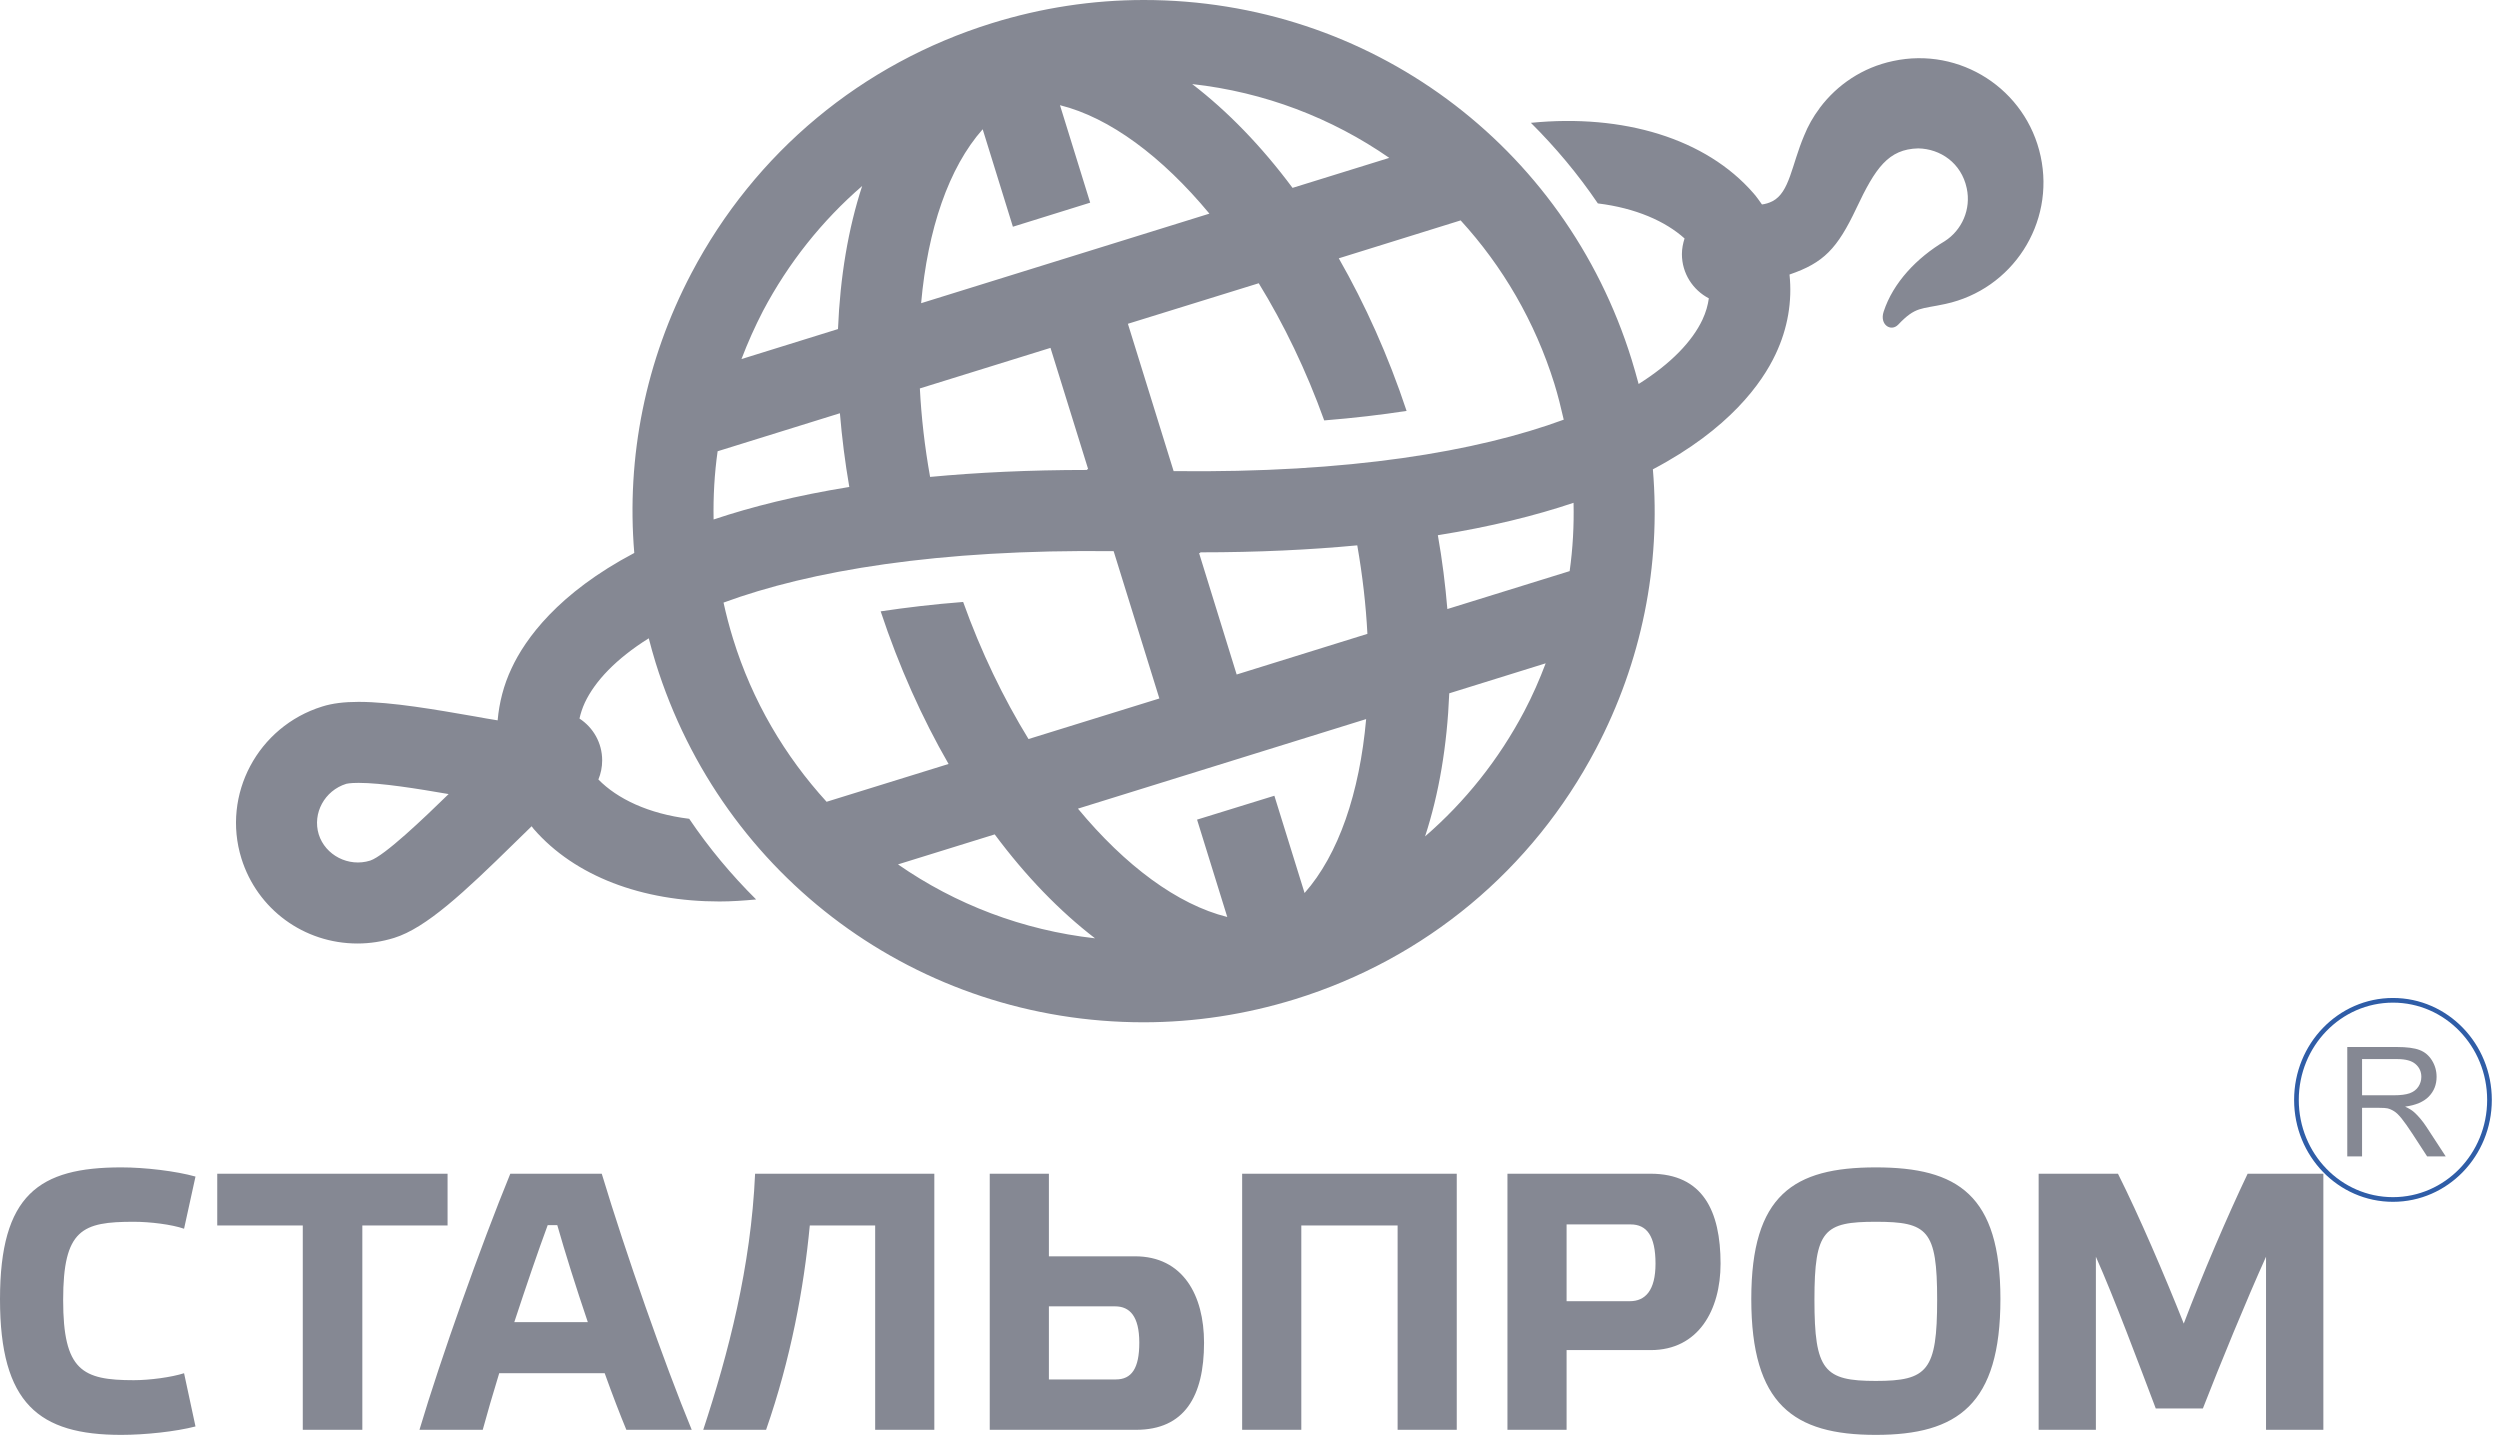 <?xml version="1.0" encoding="UTF-8"?> <svg xmlns="http://www.w3.org/2000/svg" width="107" height="62" viewBox="0 0 107 62" fill="none"> <path fill-rule="evenodd" clip-rule="evenodd" d="M67.181 24.444L61.947 26.067C61.861 25.036 61.73 23.979 61.54 22.907C63.8 22.546 65.721 22.067 67.348 21.52C67.371 22.496 67.317 23.477 67.181 24.444ZM60.993 35.798C61.59 33.972 61.938 31.902 62.028 29.674L66.155 28.39C65.893 29.086 65.59 29.778 65.237 30.447C64.148 32.512 62.706 34.316 60.993 35.798ZM31.374 27.337C31.215 26.822 31.08 26.306 30.967 25.791C34.664 24.431 40.124 23.5 47.664 23.59L49.621 29.895L44.02 31.631C42.945 29.877 41.986 27.898 41.223 25.764C39.944 25.863 38.773 26.004 37.693 26.166C38.479 28.535 39.464 30.727 40.599 32.698L35.378 34.316C33.593 32.359 32.196 30.004 31.374 27.337ZM30.714 19.314L35.948 17.687C36.034 18.722 36.165 19.77 36.35 20.842C34.09 21.208 32.174 21.687 30.542 22.234C30.524 21.253 30.578 20.277 30.714 19.314ZM36.901 7.96C36.305 9.781 35.957 11.851 35.866 14.084L31.735 15.368C32.002 14.667 32.309 13.98 32.657 13.307C33.747 11.246 35.188 9.442 36.901 7.96ZM43.352 9.704L46.66 8.674L45.367 4.502C47.496 5.031 49.738 6.703 51.763 9.144L39.424 12.977C39.704 9.822 40.603 7.173 42.059 5.532L43.352 9.704ZM51.026 3.598C54.118 3.941 56.998 5.049 59.461 6.757L55.321 8.041C53.996 6.26 52.541 4.76 51.026 3.598ZM46.534 20.114C44.052 20.114 41.824 20.223 39.808 20.412C39.577 19.12 39.433 17.854 39.37 16.625L44.961 14.889L46.574 20.082H46.525L46.534 20.114ZM52.929 28.869L51.32 23.671H51.375L51.365 23.64C53.847 23.64 56.075 23.531 58.091 23.341C58.317 24.634 58.462 25.9 58.525 27.129L52.929 28.869ZM54.543 34.058L51.234 35.08L52.527 39.247C50.398 38.718 48.156 37.05 46.136 34.61L58.471 30.777C58.191 33.936 57.291 36.576 55.836 38.221L54.543 34.058ZM46.868 40.16C43.776 39.812 40.897 38.709 38.434 36.996L42.574 35.712C43.898 37.493 45.349 38.994 46.868 40.16ZM66.526 16.421C66.684 16.932 66.81 17.447 66.928 17.962C63.23 19.323 57.77 20.254 50.231 20.164L48.274 13.858L53.874 12.123C54.95 13.876 55.908 15.856 56.676 17.994C57.947 17.89 59.122 17.755 60.202 17.587C59.416 15.219 58.426 13.027 57.3 11.056L62.516 9.433C64.306 11.39 65.694 13.754 66.526 16.421ZM15.843 36.834C14.916 37.123 13.922 36.603 13.642 35.712C13.366 34.809 13.89 33.837 14.821 33.547C14.826 33.547 14.961 33.507 15.35 33.507C16.335 33.507 17.859 33.755 19.201 33.986C18.134 35.026 16.458 36.63 15.843 36.834ZM87.34 6.69C86.721 3.815 83.891 1.989 81.017 2.613C79.719 2.888 78.635 3.625 77.893 4.61V4.606C77.889 4.615 77.88 4.624 77.875 4.638C77.604 4.999 77.383 5.388 77.215 5.808C76.682 7.065 76.596 8.231 75.864 8.611C75.706 8.692 75.552 8.733 75.412 8.751C75.294 8.588 75.186 8.425 75.05 8.272C73.012 5.926 69.473 4.864 65.522 5.257C66.575 6.305 67.538 7.453 68.388 8.706C70.006 8.904 71.281 9.469 72.099 10.206C72.031 10.419 71.986 10.645 71.986 10.875C71.986 11.702 72.456 12.412 73.138 12.769C73.098 13.058 73.016 13.361 72.863 13.687C72.429 14.604 71.534 15.553 70.133 16.435C70.038 16.087 69.943 15.739 69.834 15.391C66.978 6.188 58.584 0 48.956 0C46.76 0 44.577 0.334 42.461 0.99C36.883 2.721 32.314 6.522 29.593 11.693C27.627 15.431 26.804 19.558 27.147 23.667C23.875 25.393 22.478 27.355 21.9 28.593C21.552 29.326 21.366 30.081 21.299 30.831C20.982 30.781 20.648 30.723 20.331 30.664C18.659 30.374 16.769 30.04 15.35 30.04C14.726 30.04 14.22 30.103 13.791 30.239C11.038 31.093 9.483 34.008 10.333 36.743C11.011 38.917 13.009 40.382 15.3 40.382C15.834 40.382 16.358 40.3 16.869 40.142C18.238 39.717 19.866 38.194 22.017 36.083C22.248 35.857 22.505 35.609 22.754 35.364C22.786 35.401 22.813 35.446 22.844 35.482C24.607 37.507 27.486 38.583 30.791 38.583C31.301 38.583 31.83 38.547 32.363 38.497C31.306 37.448 30.343 36.296 29.498 35.044C27.753 34.831 26.415 34.185 25.611 33.362C25.715 33.109 25.773 32.838 25.773 32.544C25.773 31.794 25.389 31.138 24.802 30.754C24.851 30.533 24.924 30.307 25.032 30.072C25.466 29.154 26.361 28.2 27.767 27.319C27.857 27.667 27.952 28.015 28.06 28.363C30.922 37.566 39.311 43.754 48.943 43.754C51.135 43.754 53.318 43.419 55.434 42.764C61.011 41.033 65.581 37.231 68.302 32.06C70.268 28.322 71.091 24.196 70.743 20.087C74.02 18.36 75.416 16.394 75.995 15.16C76.524 14.044 76.709 12.882 76.592 11.757C76.592 11.752 76.596 11.748 76.596 11.748C78.052 11.25 78.635 10.645 79.453 8.913C80.266 7.191 80.818 6.382 82.102 6.351C83.046 6.369 83.946 6.974 84.176 8.055C84.371 8.959 83.968 9.854 83.232 10.324C82.047 11.029 81.026 12.091 80.619 13.343C80.438 13.899 80.935 14.215 81.243 13.895C81.989 13.108 82.215 13.239 83.263 13.009C86.133 12.389 87.96 9.56 87.34 6.69Z" fill="#858893"></path> <path d="M0 55.61C0 60.08 1.668 61.413 5.189 61.413C6.21 61.413 7.517 61.273 8.367 61.052L7.878 58.774C7.345 58.945 6.418 59.072 5.722 59.072C3.521 59.072 2.703 58.661 2.703 55.641C2.703 52.608 3.521 52.292 5.722 52.292C6.418 52.292 7.345 52.405 7.878 52.59L8.367 50.357C7.535 50.122 6.21 49.964 5.189 49.964C1.668 49.964 0 51.13 0 55.61ZM15.508 61.196V52.45H19.156V50.235H9.298V52.45H12.959V61.196H15.508ZM26.808 61.196H29.606C28.426 58.331 26.79 53.661 25.755 50.235H21.841C20.58 53.318 18.866 58.127 17.953 61.196H20.661C20.846 60.518 21.086 59.687 21.366 58.774H25.881C26.212 59.7 26.541 60.55 26.808 61.196ZM23.852 52.437C24.182 53.598 24.652 55.094 25.158 56.586H22.012C22.514 55.063 23.016 53.585 23.441 52.437H23.852ZM37.457 52.45V61.196H39.989V50.235H32.318C32.142 54.227 31.17 57.937 30.099 61.196H32.788C33.841 58.177 34.406 55.139 34.659 52.45H37.457ZM44.893 59.04V55.912H47.727C48.355 55.912 48.762 56.337 48.762 57.467C48.762 58.57 48.432 59.04 47.758 59.04H44.893ZM42.361 50.235V61.196H48.622C50.696 61.196 51.533 59.764 51.533 57.467C51.533 55.438 50.633 53.77 48.577 53.77H44.893V50.235H42.361ZM55.696 52.45H59.818V61.196H62.349V50.235H53.164V61.196H55.696V52.45ZM67.05 55.691V52.405H69.789C70.48 52.405 70.856 52.893 70.856 54.086C70.856 55.234 70.417 55.691 69.757 55.691H67.05ZM67.05 61.196V57.784H70.652C72.695 57.784 73.64 56.066 73.64 54.086C73.64 51.835 72.885 50.235 70.639 50.235H64.519V61.196H67.05ZM80.284 49.964C76.763 49.964 74.955 51.144 74.955 55.596C74.955 60.111 76.763 61.413 80.284 61.413C83.792 61.413 85.618 60.111 85.618 55.596C85.618 51.144 83.792 49.964 80.284 49.964ZM80.284 59.104C78.07 59.104 77.658 58.661 77.658 55.628C77.658 52.64 78.07 52.292 80.284 52.292C82.504 52.292 82.91 52.64 82.91 55.628C82.91 58.661 82.504 59.104 80.284 59.104ZM93.465 56.649C92.647 54.588 91.562 52.057 90.649 50.235H87.254V61.196H89.704V53.788C90.49 55.551 91.575 58.457 92.267 60.283H94.283C95.006 58.426 96.154 55.628 96.986 53.788V61.196H99.44V50.235H96.199C95.336 52.043 94.251 54.575 93.465 56.649Z" fill="#858893"></path> <path d="M100.463 49.494V44.812H102.583C103.009 44.812 103.333 44.854 103.555 44.939C103.777 45.022 103.954 45.17 104.087 45.383C104.219 45.596 104.286 45.831 104.286 46.089C104.286 46.421 104.176 46.701 103.956 46.929C103.737 47.157 103.397 47.302 102.939 47.364C103.106 47.442 103.233 47.52 103.32 47.597C103.505 47.763 103.68 47.97 103.845 48.22L104.677 49.494H103.881L103.248 48.52C103.064 48.239 102.911 48.024 102.792 47.875C102.672 47.726 102.565 47.621 102.469 47.562C102.375 47.502 102.28 47.461 102.182 47.437C102.11 47.422 101.993 47.415 101.83 47.415H101.096V49.494H100.463ZM101.096 46.878H102.456C102.745 46.878 102.971 46.849 103.134 46.792C103.297 46.732 103.421 46.639 103.506 46.511C103.591 46.381 103.633 46.24 103.633 46.089C103.633 45.868 103.551 45.686 103.385 45.543C103.222 45.4 102.964 45.329 102.609 45.329H101.096V46.878Z" fill="#858893"></path> <path d="M102.419 51.338C104.701 51.338 106.55 49.43 106.55 47.076C106.55 44.722 104.701 42.813 102.419 42.813C100.137 42.813 98.288 44.722 98.288 47.076C98.288 49.43 100.137 51.338 102.419 51.338Z" stroke="#2F5DA7" stroke-width="0.2"></path> </svg> 